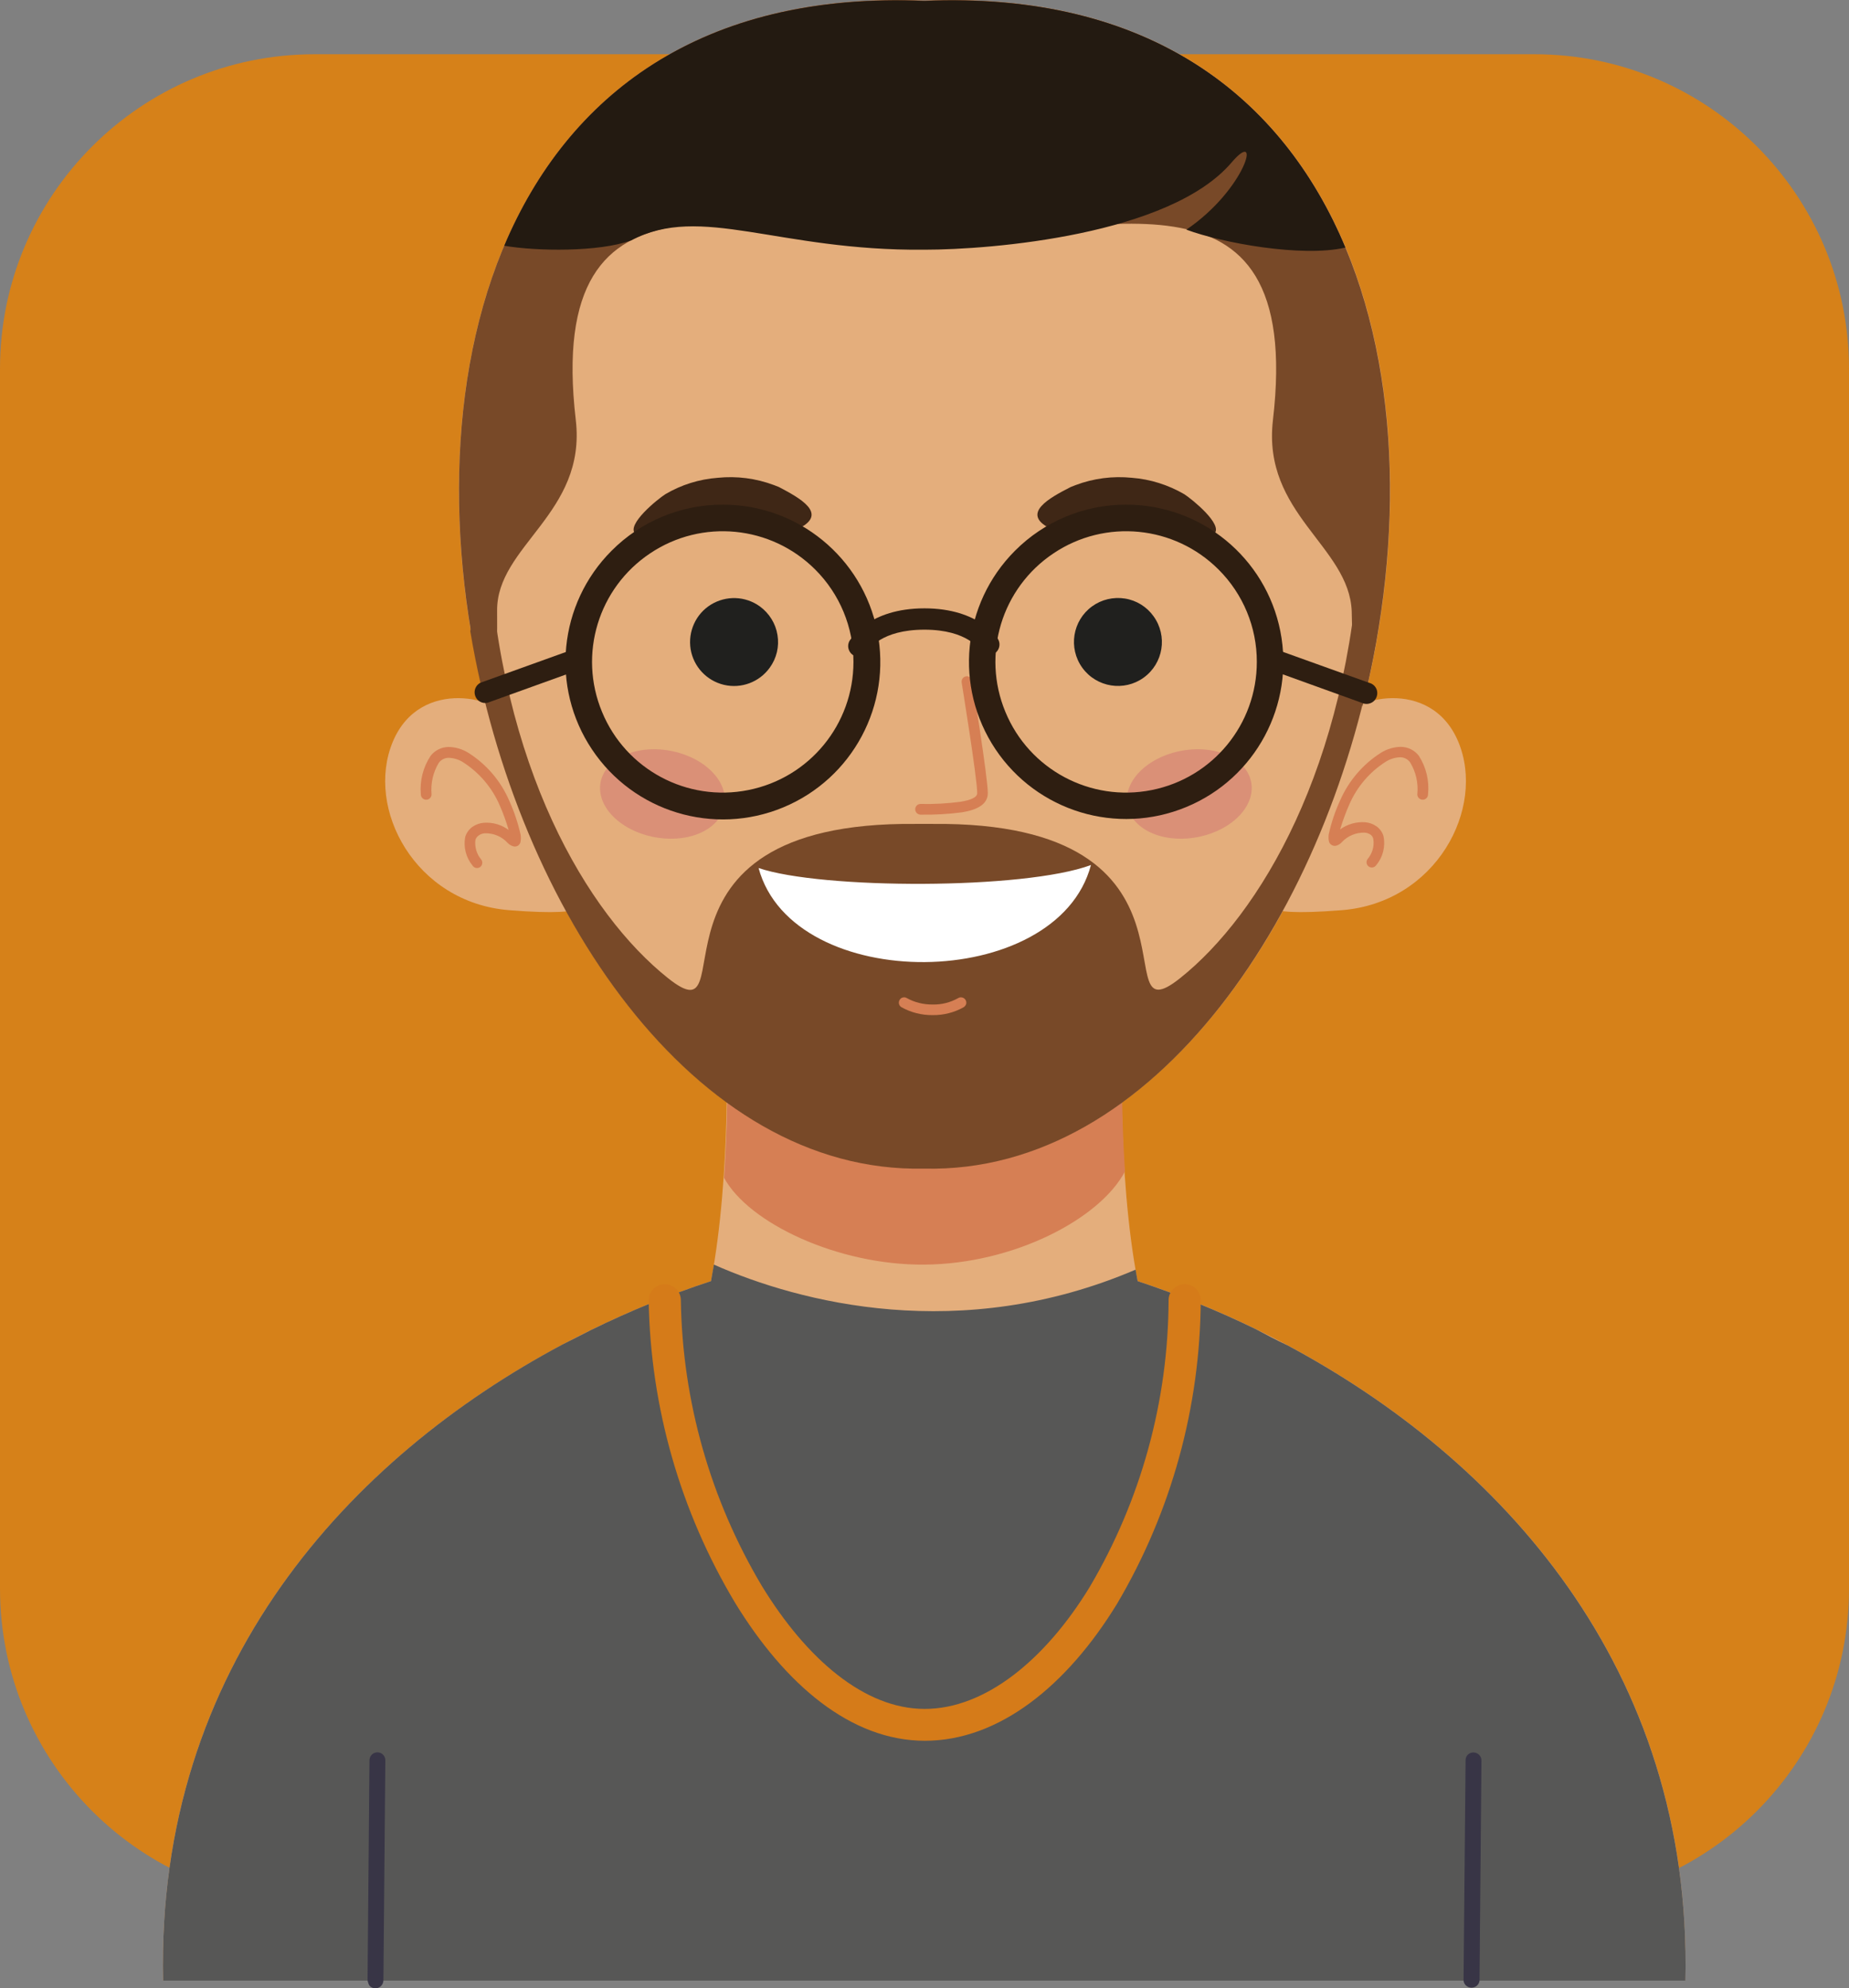<svg xmlns="http://www.w3.org/2000/svg" xmlns:xlink="http://www.w3.org/1999/xlink" width="172.45" height="185.449" viewBox="0 0 172.45 185.449" fill="none"><rect x="0" y="0" width="172.45" height="185.449" fill="#808080" stroke="none"/><g opacity="1"  transform="translate(0 0.004)  rotate(0)"><path id="矩形" fill-rule="evenodd" style="fill:#D68119" opacity="1" d="M29.34 177.505L143.11 177.505C159.31 177.505 172.45 164.365 172.45 148.165L172.45 34.395C172.45 18.195 159.31 5.055 143.11 5.055L29.34 5.055C13.14 5.055 0 18.195 0 34.395L0 148.165C0 164.365 13.14 177.505 29.34 177.505Z"></path><path id="路径" fill-rule="evenodd" style="fill:#E4AE7C" opacity="1" d="M157.192 184.725C158.012 148.425 130.102 127.355 106.102 119.485C104.152 109.365 104.652 96.225 104.652 96.225L67.742 96.225C67.742 96.225 68.252 109.365 66.312 119.485C42.322 127.355 14.392 148.425 15.212 184.725L86.222 184.725L157.192 184.725Z"></path><path id="路径" fill-rule="evenodd" style="fill:#D67F54" opacity="1" d="M104.64 100.955L67.85 100.955C67.83 103.375 67.76 106.515 67.53 109.845C69.83 114.085 78.17 118.015 86.22 117.945C94.56 117.885 102.61 113.665 104.92 109.255C104.72 106.145 104.65 103.235 104.64 100.955Z"></path><path id="路径" fill-rule="evenodd" style="fill:#E4AE7C" opacity="1" d="M36.631 69.188C34.051 75.398 38.701 84.188 47.491 84.888C56.281 85.588 53.701 84.028 53.701 84.028L47.151 67.118C46.981 65.218 39.211 62.978 36.631 69.188Z"></path><path id="路径" fill-rule="evenodd" style="fill:#575756" opacity="1" d="M52.462 125.395C32.772 135.885 14.552 155.305 15.212 184.725L86.222 184.725L157.192 184.725C157.842 155.365 139.712 135.965 120.062 125.465C119.032 124.985 118.052 124.455 117.162 123.985C113.582 122.235 109.872 120.735 106.102 119.485L105.912 118.415C89.582 125.405 74.572 121.485 66.582 117.945C66.492 118.485 66.312 119.485 66.312 119.485C62.472 120.745 58.722 122.275 55.102 124.055L52.462 125.395Z"></path><path id="路径" fill-rule="evenodd" style="fill:#E4AE7C" opacity="1" d="M118.934 84.028C118.934 84.028 116.344 85.588 125.144 84.888C133.944 84.188 138.594 75.398 136.014 69.188C133.424 62.978 125.664 65.218 125.484 67.118L118.934 84.028Z"></path><path id="路径" fill-rule="evenodd" style="fill:#E4AE7C" opacity="1" d="M86.228 0.05C17.338 -2.83 40.458 110.04 86.228 108.94C132.008 110.04 155.118 -2.83 86.228 0.05Z"></path><path id="路径" fill-rule="evenodd" style="fill:#D67F54" opacity="1" d="M127.668 80.825C127.898 80.975 128.208 80.915 128.358 80.684C128.978 79.945 129.228 78.954 129.038 78.004C128.938 77.624 128.698 77.294 128.378 77.064C128.058 76.844 127.698 76.715 127.308 76.684C126.478 76.635 125.658 76.865 124.988 77.355C125.228 76.564 125.508 75.794 125.838 75.044C126.548 73.404 127.728 72.004 129.238 71.044C129.648 70.784 130.108 70.644 130.588 70.624C130.948 70.624 131.288 70.794 131.508 71.085C132.058 71.984 132.298 73.034 132.188 74.085C132.188 74.365 132.418 74.585 132.688 74.585C132.968 74.585 133.188 74.365 133.188 74.085C133.318 72.825 133.018 71.555 132.328 70.484C131.928 69.965 131.318 69.665 130.658 69.654C129.998 69.665 129.358 69.855 128.798 70.204C127.108 71.275 125.778 72.835 124.978 74.674C124.518 75.674 124.168 76.725 123.928 77.805C123.898 77.995 123.898 78.195 123.928 78.385C123.948 78.555 124.028 78.704 124.178 78.794C124.318 78.894 124.488 78.915 124.648 78.865C124.838 78.805 125.018 78.695 125.148 78.544C125.698 77.954 126.468 77.635 127.268 77.654C127.488 77.665 127.688 77.745 127.858 77.865C127.988 77.975 128.068 78.124 128.088 78.284C128.188 78.954 127.978 79.624 127.538 80.135C127.468 80.245 127.438 80.374 127.458 80.504C127.488 80.635 127.558 80.754 127.668 80.825Z"></path><path id="路径" fill-rule="evenodd" style="fill:#D67F54" opacity="1" d="M45.129 76.735C44.749 76.764 44.379 76.895 44.059 77.115C43.739 77.345 43.509 77.675 43.389 78.055C43.209 79.004 43.459 79.985 44.079 80.735C44.229 80.965 44.539 81.025 44.769 80.874C44.989 80.715 45.049 80.415 44.899 80.185C44.459 79.675 44.259 79.004 44.339 78.335C44.389 78.165 44.499 78.025 44.639 77.925C44.809 77.794 45.019 77.725 45.229 77.715C46.029 77.695 46.799 78.014 47.339 78.605C47.479 78.754 47.659 78.865 47.849 78.925C48.009 78.975 48.179 78.955 48.319 78.865C48.459 78.764 48.549 78.615 48.559 78.445C48.589 78.254 48.589 78.055 48.559 77.865C48.319 76.775 47.959 75.705 47.499 74.684C46.709 72.845 45.379 71.285 43.689 70.215C43.129 69.865 42.489 69.675 41.829 69.665C41.179 69.675 40.559 69.975 40.159 70.495C39.459 71.555 39.139 72.825 39.249 74.085C39.249 74.365 39.479 74.585 39.749 74.585C40.029 74.585 40.249 74.365 40.249 74.085C40.159 73.055 40.389 72.025 40.929 71.135C41.149 70.845 41.489 70.675 41.849 70.675C42.329 70.695 42.799 70.835 43.199 71.095C44.709 72.065 45.889 73.455 46.599 75.095C46.929 75.845 47.209 76.615 47.439 77.404C46.769 76.915 45.959 76.675 45.129 76.735Z"></path><path id="路径" fill-rule="evenodd" style="fill:#383546" opacity="1" d="M34.28 184.695C34.28 184.695 34.35 185.085 34.49 185.225C34.62 185.365 34.81 185.445 35.01 185.445C35.42 185.445 35.75 185.115 35.76 184.705L35.94 164.175C35.94 163.765 35.61 163.435 35.2 163.435C34.79 163.435 34.46 163.765 34.46 164.175L34.28 184.695Z"></path><path id="路径" fill-rule="evenodd" style="fill:#383546" opacity="1" d="M136.5 184.724C136.54 185.104 136.86 185.384 137.24 185.384C137.63 185.384 137.95 185.104 137.99 184.724L138.17 164.194C138.17 163.784 137.84 163.454 137.43 163.444C137.23 163.444 137.04 163.514 136.9 163.654C136.76 163.784 136.69 163.974 136.69 164.174L136.5 184.724Z"></path><path id="路径" fill-rule="evenodd" style="fill:#784928" opacity="1" d="M126.84 50.692C125.76 71.552 117.5 85.312 110.06 91.232C102.62 97.152 114.2 76.562 86.93 76.842L85.43 76.842C58.17 76.562 69.84 97.222 62.31 91.232C54.78 85.242 46.61 71.552 45.53 50.692C45.47 49.622 44.46 56.482 43.86 58.862C48.2 84.792 64.71 109.462 86.18 108.992C107.7 109.512 124.2 84.862 128.5 58.862C127.9 56.482 126.9 49.622 126.84 50.692Z"></path><path id="路径" fill-rule="evenodd" style="fill:#784928" opacity="1" d="M46.364 56.99C46.284 50.9 54.704 47.9 53.704 39.19C50.704 13.58 70.584 22.26 86.224 22.26L86.224 0.05C46.544 -1.61 37.394 35.14 45.524 66.39C46.084 64.76 46.424 61.39 46.364 56.99Z"></path><path id="路径" fill-rule="evenodd" style="fill:#784928" opacity="1" d="M86.2 0.05L86.2 22.28C101.84 22.28 121.72 13.6 118.72 39.2C117.72 47.92 125.83 50.93 126.07 57.01C126.1 59.99 126.43 62.95 127.07 65.86C134.94 34.72 125.67 -1.59 86.2 0.05Z"></path><path id="路径" fill-rule="evenodd" style="fill:#20201E" opacity="1" d="M66.302 56.39C64.892 57.26 64.152 58.9 64.412 60.54C64.682 62.18 65.912 63.49 67.522 63.87C69.132 64.25 70.822 63.62 71.792 62.27C72.432 61.39 72.692 60.3 72.512 59.22C72.342 58.15 71.742 57.19 70.862 56.55C69.512 55.58 67.722 55.52 66.302 56.39Z"></path><path id="路径" fill-rule="evenodd" style="fill:#20201E" opacity="1" d="M100.946 62.281C102.276 64.111 104.836 64.52 106.666 63.2C108.506 61.87 108.916 59.31 107.586 57.471C106.956 56.59 105.996 55.99 104.916 55.821C103.846 55.651 102.736 55.91 101.856 56.55C100.026 57.88 99.615 60.441 100.946 62.281Z"></path><path id="路径" fill-rule="evenodd" style="fill:#DA9077" opacity="1" d="M57.562 70.8C55.352 72.25 55.442 74.88 57.782 76.67C60.122 78.46 63.812 78.75 66.022 77.3C68.232 75.85 68.122 73.22 65.792 71.43C63.452 69.64 59.772 69.35 57.562 70.8Z"></path><path id="路径" fill-rule="evenodd" style="fill:#DA9077" opacity="1" d="M106.691 77.3C108.911 78.75 112.581 78.46 114.921 76.67C117.261 74.88 117.361 72.25 115.151 70.8C112.941 69.35 109.251 69.64 106.911 71.43C104.581 73.22 104.471 75.85 106.691 77.3Z"></path><path id="路径" fill-rule="evenodd" style="fill:#3F2716" opacity="1" d="M72.645 45.419L72.185 45.239C70.505 44.609 68.715 44.379 66.945 44.559C65.215 44.689 63.545 45.209 62.055 46.089C61.305 46.569 58.425 48.909 59.235 49.769C59.565 49.859 62.455 48.389 63.235 48.119C64.465 47.739 65.735 47.559 67.015 47.609C68.205 47.629 69.375 47.869 70.485 48.309L70.775 48.429C73.185 49.609 72.975 50.359 74.615 49.229C77.195 47.869 74.585 46.439 72.645 45.419Z"></path><path id="路径" fill-rule="evenodd" style="fill:#3F2716" opacity="1" d="M101.673 48.429L101.973 48.309C103.073 47.869 104.243 47.629 105.433 47.609C106.703 47.559 107.983 47.739 109.203 48.119C110.053 48.389 112.933 49.859 113.263 49.769C114.083 48.909 111.193 46.569 110.453 46.089C108.953 45.219 107.283 44.689 105.563 44.559C103.783 44.379 101.993 44.609 100.323 45.239L99.863 45.419C97.863 46.439 95.253 47.869 97.833 49.229C99.483 50.359 99.263 49.609 101.673 48.429Z"></path><path id="路径" fill-rule="evenodd" style="fill:#D67F54" opacity="1" d="M84.572 93.085C84.462 93.015 84.322 92.995 84.192 93.035C84.072 93.065 83.962 93.145 83.902 93.265C83.762 93.495 83.842 93.795 84.072 93.935C84.962 94.435 85.972 94.685 86.992 94.675C88.002 94.685 89.002 94.435 89.882 93.935C89.992 93.865 90.072 93.755 90.112 93.635C90.142 93.505 90.122 93.365 90.052 93.255C89.912 93.025 89.602 92.945 89.372 93.085C88.642 93.495 87.822 93.705 86.992 93.685C86.142 93.695 85.312 93.495 84.572 93.085Z"></path><path id="路径" fill-rule="evenodd" style="fill:#D67F54" opacity="1" d="M85.86 75.978C87.16 75.999 88.45 75.928 89.74 75.758C91.13 75.528 92.13 75.019 92.13 73.969C92.13 72.489 90.67 63.489 90.67 63.489C90.62 63.218 90.37 63.029 90.1 63.078C89.83 63.118 89.65 63.379 89.69 63.648C89.69 63.669 91.14 72.549 91.14 73.969C91.14 74.388 90.48 74.629 89.57 74.778C88.34 74.939 87.1 75.008 85.86 74.978C85.58 74.978 85.36 75.198 85.36 75.478C85.36 75.749 85.58 75.978 85.86 75.978Z"></path><path id="形状" fill-rule="evenodd" style="fill:#2E1E11" opacity="1" d="M67.41,47.065c7,-0.01 13.04,4.94 14.41,11.81c1.37,6.87 -2.31,13.75 -8.78,16.43c-6.47,2.68 -13.93,0.42 -17.82,-5.4c-3.9,-5.82 -3.13,-13.59 1.82,-18.54c2.74,-2.76 6.48,-4.31 10.37,-4.3zM60.639,51.604c-4.84,3.23 -6.72,9.42 -4.49,14.79c2.22,5.38 7.94,8.43 13.64,7.29c5.7,-1.13 9.81,-6.13 9.81,-11.95c0.01,-3.23 -1.28,-6.34 -3.57,-8.62c-4.11,-4.11 -10.56,-4.75 -15.39,-1.51z"></path><path id="形状" fill-rule="evenodd" style="fill:#2E1E11" opacity="1" d="M105.042,47.065c6.99,0 13.01,4.95 14.37,11.8c1.36,6.86 -2.31,13.73 -8.77,16.4c-6.46,2.68 -13.91,0.42 -17.8,-5.39c-3.88,-5.82 -3.12,-13.56 1.82,-18.51c2.75,-2.76 6.48,-4.31 10.38,-4.3zM98.259,51.604c-4.84,3.23 -6.72,9.42 -4.49,14.79c2.22,5.38 7.94,8.43 13.64,7.29c5.7,-1.13 9.81,-6.13 9.81,-11.95c0.01,-3.23 -1.28,-6.34 -3.57,-8.62c-4.11,-4.11 -10.56,-4.75 -15.39,-1.51z"></path><path id="路径" fill-rule="evenodd" style="fill:#2E1E11" opacity="1" d="M44.812 63.673C44.362 63.903 44.152 64.423 44.322 64.903C44.482 65.373 44.982 65.653 45.472 65.543L54.212 62.393C54.592 62.323 54.902 62.023 54.992 61.643C55.082 61.253 54.932 60.853 54.622 60.613C54.312 60.383 53.882 60.343 53.542 60.533L44.812 63.673Z"></path><path id="路径" fill-rule="evenodd" style="fill:#2E1E11" opacity="1" d="M127.012 65.549C127.352 65.719 127.772 65.669 128.072 65.439C128.372 65.199 128.512 64.809 128.432 64.429C128.352 64.059 128.052 63.759 127.682 63.679L118.942 60.539C118.462 60.449 117.982 60.719 117.822 61.189C117.652 61.649 117.852 62.159 118.282 62.399L127.012 65.549Z"></path><path id="路径" fill-rule="evenodd" style="fill:#2E1E11" opacity="1" d="M91.388 60.625C91.678 61.085 92.278 61.235 92.748 60.955C93.208 60.665 93.358 60.065 93.078 59.595C93.078 59.595 91.388 56.735 86.218 56.735C81.048 56.735 79.358 59.595 79.358 59.595C79.088 59.895 79.028 60.325 79.208 60.695C79.378 61.055 79.758 61.275 80.158 61.255C80.558 61.235 80.918 60.975 81.048 60.595C81.048 60.595 82.158 58.725 86.218 58.725C90.278 58.725 91.388 60.625 91.388 60.625Z"></path><path id="路径" fill-rule="evenodd" style="fill:#FFFFFF" opacity="1" d="M70.75 80.955C73.95 92.795 98.59 92.605 101.75 80.675C95.52 82.995 76.58 82.945 70.75 80.955Z"></path><path id="路径" fill-rule="evenodd" style="fill:#231A11" opacity="1" d="M58.87 22.416C65.38 18.976 72.55 23.416 86.22 23.286C92.48 23.286 109.1 21.916 114.86 15.156C117.72 11.796 116.22 17.626 110.65 21.416C113.95 22.646 121.43 24.026 125.48 23.086C119.6 9.016 107.17 -0.824 86.22 0.086C65.36 -0.814 52.94 8.936 47.03 22.916C50.03 23.436 55.88 23.516 58.87 22.416Z"></path><path id="路径" fill-rule="evenodd" style="fill:#D57B19" opacity="1" d="M63.5 121.265C63.5 120.435 62.83 119.765 62 119.765C61.17 119.765 60.5 120.435 60.5 121.265C60.66 131.225 63.45 140.965 68.57 149.505C73.21 157.085 79.34 162.355 86.26 162.355C93.18 162.355 99.51 157.215 104.18 149.585C109.25 141.005 111.94 131.235 111.99 121.265C111.99 120.435 111.32 119.765 110.49 119.765C109.66 119.765 108.99 120.435 108.99 121.265C108.96 130.685 106.41 139.925 101.62 148.035C97.48 154.815 91.88 159.385 86.24 159.385C80.6 159.385 75.21 154.695 71.08 147.955C66.26 139.875 63.64 130.675 63.5 121.265Z"></path></g></svg>